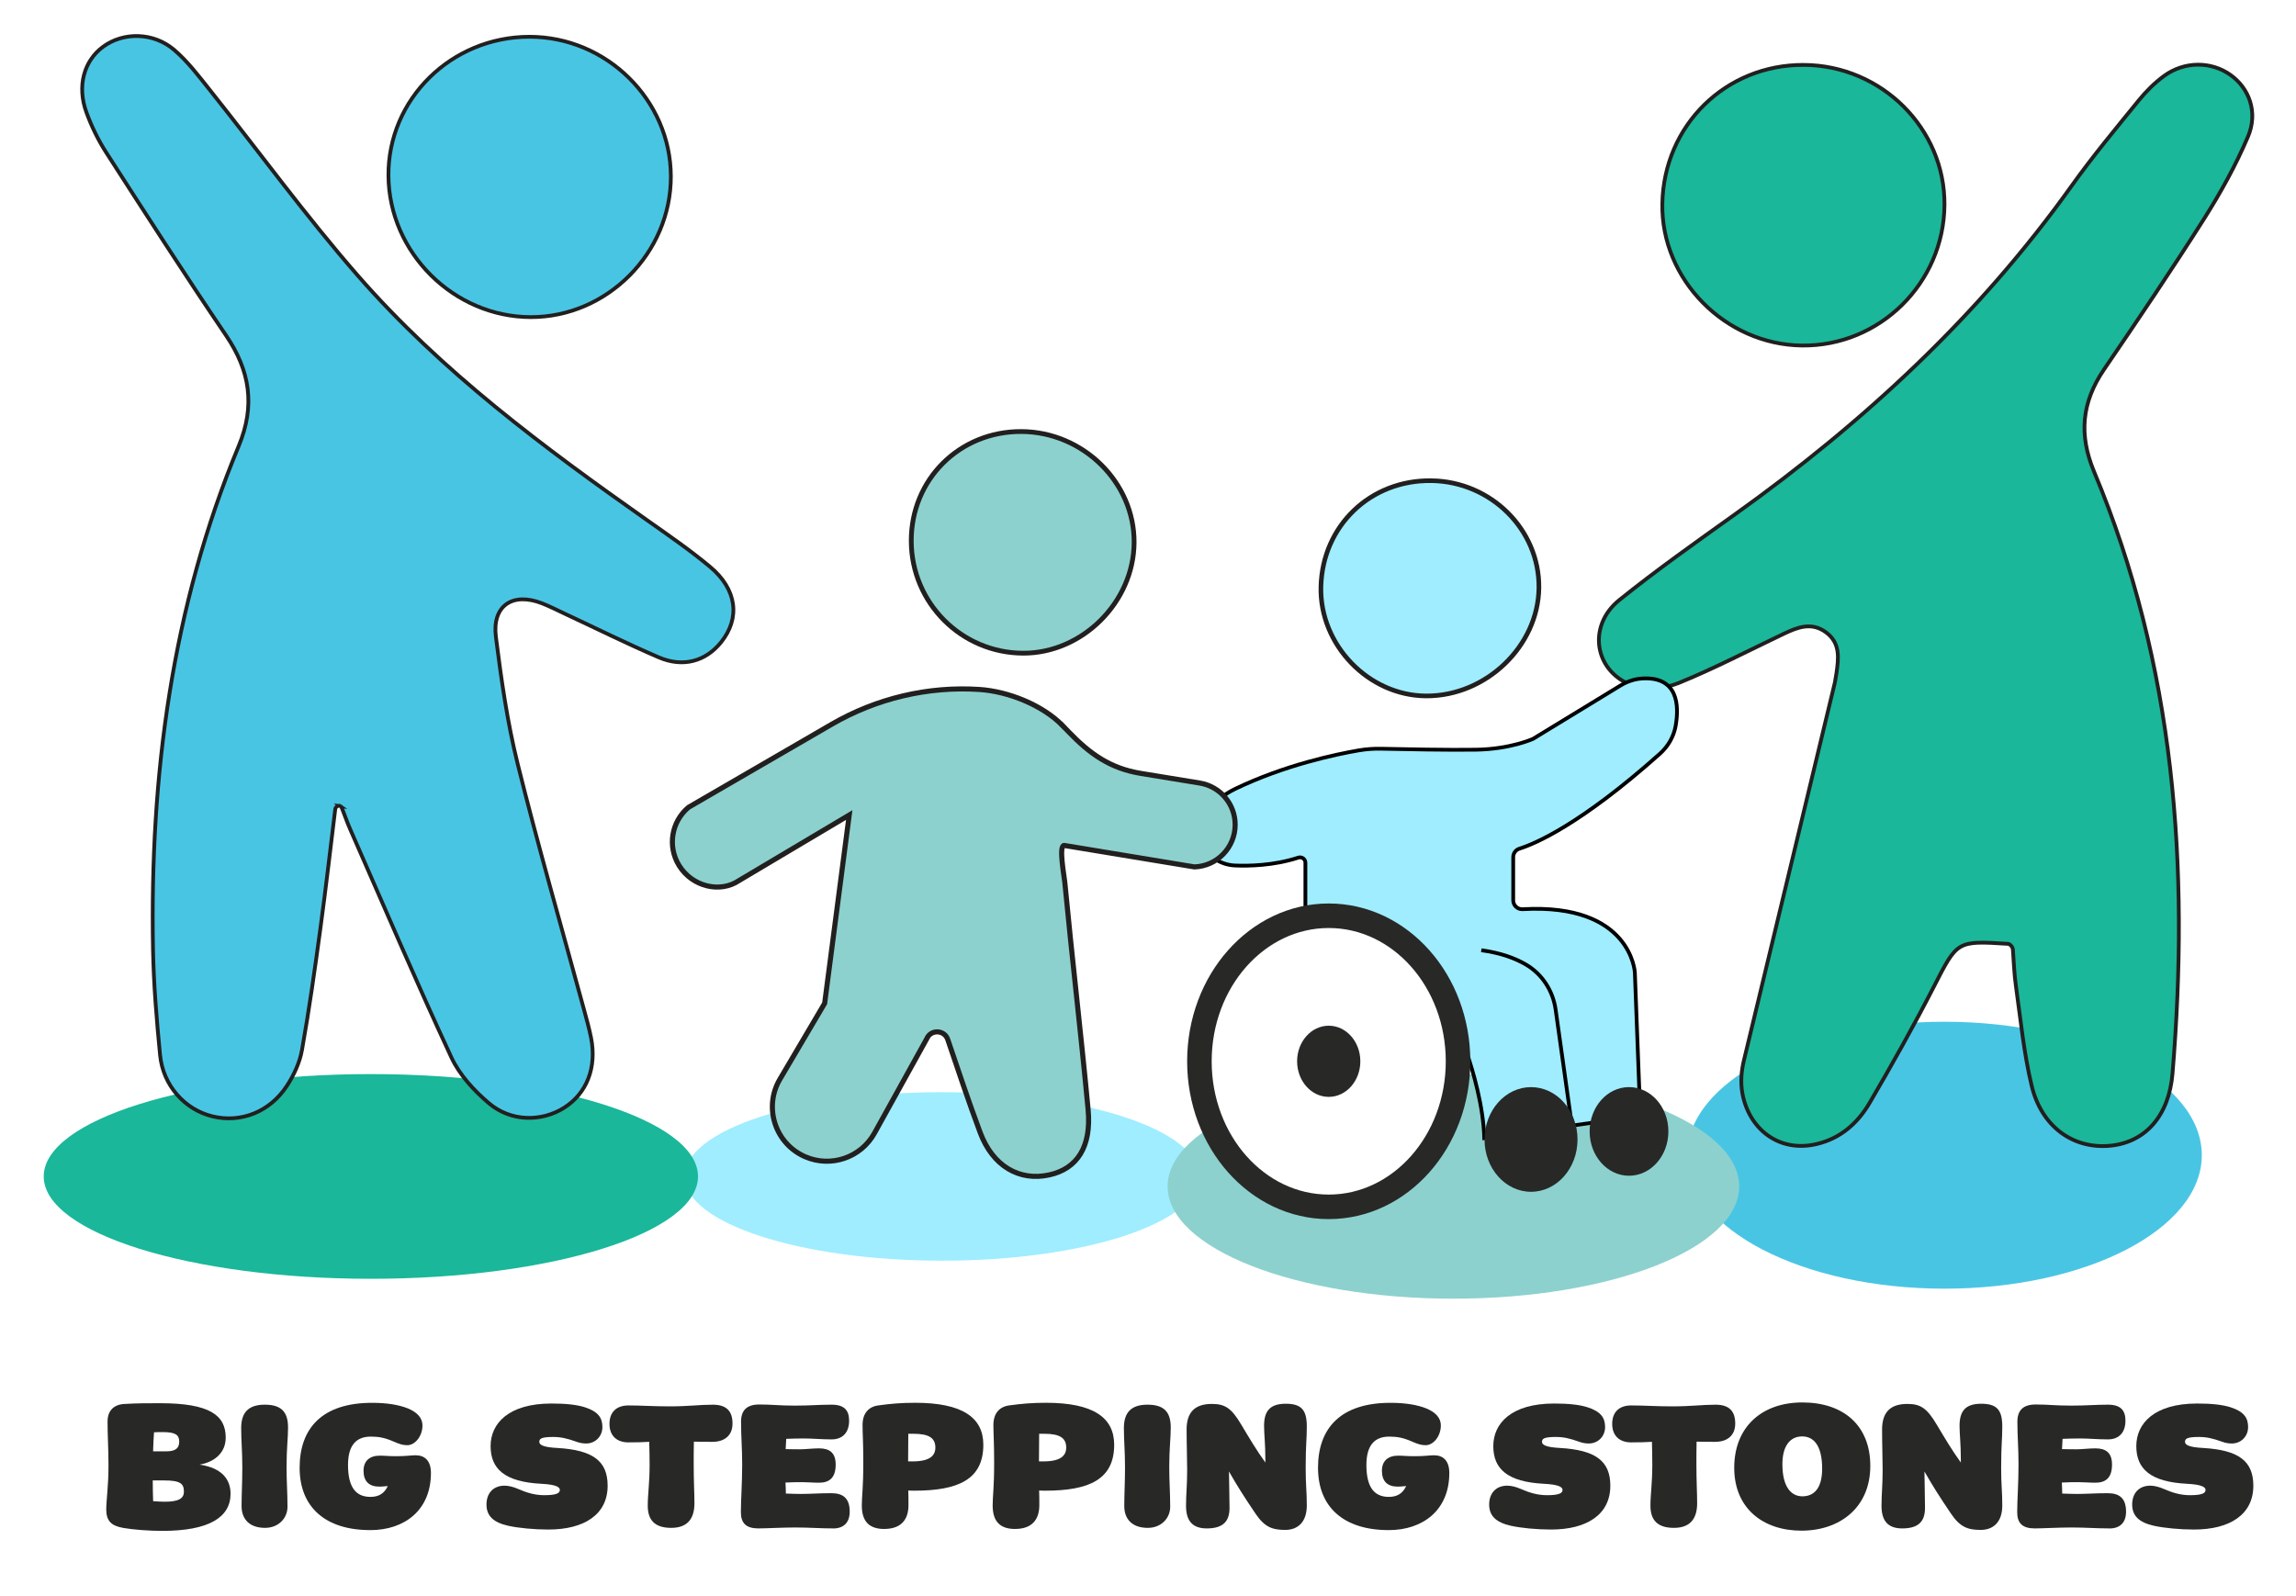 <svg xmlns="http://www.w3.org/2000/svg" xmlns:xlink="http://www.w3.org/1999/xlink" id="Layer_1" data-name="Layer 1" viewBox="0 0 1080 751.03"><defs><style>      .cls-1 {        filter: url(#drop-shadow-2);      }      .cls-1, .cls-2, .cls-3, .cls-4, .cls-5, .cls-6, .cls-7, .cls-8, .cls-9, .cls-10, .cls-11 {        stroke-miterlimit: 10;      }      .cls-1, .cls-3, .cls-5, .cls-6, .cls-8, .cls-9, .cls-10, .cls-11 {        stroke: #221f1f;      }      .cls-1, .cls-3, .cls-5, .cls-6, .cls-11 {        stroke-width: 1.78px;      }      .cls-1, .cls-5, .cls-12 {        fill: #49c5e4;      }      .cls-2 {        fill: #fff;        stroke: #282827;        stroke-width: 11.54px;      }      .cls-3 {        fill: #f7b5bf;        filter: url(#drop-shadow-3);      }      .cls-13 {        fill: #282827;      }      .cls-4 {        fill: none;      }      .cls-4, .cls-7 {        stroke: #000;        stroke-width: 1.77px;      }      .cls-14, .cls-8, .cls-10 {        fill: #8cd1ce;      }      .cls-5 {        filter: url(#drop-shadow-5);      }      .cls-6 {        filter: url(#drop-shadow-4);      }      .cls-6, .cls-15, .cls-11 {        fill: #1ab79a;      }      .cls-7 {        filter: url(#drop-shadow-6);      }      .cls-7, .cls-9, .cls-16 {        fill: #9fedff;      }      .cls-8 {        filter: url(#drop-shadow-9);        stroke-width: 2.39px;      }      .cls-9 {        filter: url(#drop-shadow-7);        stroke-width: 2.17px;      }      .cls-10 {        filter: url(#drop-shadow-8);        stroke-width: 2.24px;      }      .cls-11 {        filter: url(#drop-shadow-1);      }    </style><filter id="drop-shadow-1" x="770.96" y="29.64" width="144.58" height="143.87" filterUnits="userSpaceOnUse"><feGaussianBlur stdDeviation="0"></feGaussianBlur></filter><filter id="drop-shadow-2" x="171.75" y="16.41" width="144.7" height="143.73" filterUnits="userSpaceOnUse"><feGaussianBlur stdDeviation="0"></feGaussianBlur></filter><filter id="drop-shadow-3" x="840.25" y="430.19" width="10.11" height="10.11" filterUnits="userSpaceOnUse"><feGaussianBlur stdDeviation="0"></feGaussianBlur></filter><filter id="drop-shadow-4" x="741.13" y="29.54" width="319.19" height="520.6" filterUnits="userSpaceOnUse"><feGaussianBlur stdDeviation="0"></feGaussianBlur></filter><filter id="drop-shadow-5" x="27.71" y="16.07" width="318.16" height="521.01" filterUnits="userSpaceOnUse"><feGaussianBlur stdDeviation="0"></feGaussianBlur></filter><filter id="drop-shadow-6" x="553.17" y="318.27" width="236.56" height="228.25" filterUnits="userSpaceOnUse"><feGaussianBlur stdDeviation="0"></feGaussianBlur></filter><filter id="drop-shadow-7" x="610.16" y="225.04" width="114.8" height="113.51" filterUnits="userSpaceOnUse"><feGaussianBlur stdDeviation="0"></feGaussianBlur></filter><filter id="drop-shadow-8" x="417.45" y="201.89" width="117.15" height="116.58" filterUnits="userSpaceOnUse"><feGaussianBlur stdDeviation="0"></feGaussianBlur></filter><filter id="drop-shadow-9" x="305.01" y="322.89" width="277.18" height="241.82" filterUnits="userSpaceOnUse"><feGaussianBlur stdDeviation="0"></feGaussianBlur></filter></defs><ellipse class="cls-12" cx="914.65" cy="543.45" rx="121.04" ry="62.79"></ellipse><ellipse class="cls-16" cx="443.09" cy="553.44" rx="121.04" ry="39.63"></ellipse><ellipse class="cls-14" cx="683.66" cy="558.12" rx="134.43" ry="52.83"></ellipse><ellipse class="cls-15" cx="174.45" cy="553.44" rx="153.88" ry="48.15"></ellipse><g><path class="cls-13" d="M57.88,718.76c-5.62-.97-7.9-3.34-7.9-8.69,0-4.3,1.05-10.8,1.05-20.63,0-8.17-.44-13.87-.44-20.63,0-5.18,2.9-8.08,7.99-8.34,5.88-.35,10.98-.35,16.77-.35,23.18,0,30.82,5.62,30.82,16.16,0,7.11-5.18,11.5-12.29,12.73,10.8,1.58,14.57,7.2,14.57,13.7,0,11.06-10.1,17.47-32.13,17.47-5.88,0-13.43-.53-18.44-1.4ZM86.51,701.72c0-3.69-1.58-5.27-9.22-5.27h-5.44c0,3.69.09,6.58.18,9.75,2.11.18,4.04.26,5.62.26,6.58,0,8.87-1.67,8.87-4.74ZM84.31,678.19c0-3.25-1.93-4.48-7.73-4.48-1.05,0-2.46,0-4.13.09-.18,2.55-.35,5.53-.44,8.96h6.23c4.48,0,6.06-1.58,6.06-4.57Z"></path><path class="cls-13" d="M124.52,660.81c7.46,0,10.97,3.07,10.97,10.71,0,5.27-.7,9.75-.7,18.53,0,7.11.44,12.03.44,18.79,0,5.44-4.3,9.92-10.54,9.92-7.2,0-11.06-3.95-11.06-10.27,0-5.36.35-11.5.35-18.09,0-7.9-.53-12.56-.53-18.61,0-7.29,3.42-10.98,11.06-10.98Z"></path><path class="cls-13" d="M174.13,719.81c-20.98,0-33.19-10.71-33.19-29.32s10.62-30.55,34.07-30.55c7.11,0,12.73.97,16.86,2.63,4.48,1.84,6.85,4.57,6.85,7.99,0,5.09-3.51,9.31-7.11,9.31-2.11,0-3.51-.44-6.58-1.76-4.04-1.76-6.85-2.28-10.62-2.28-7.02,0-10.71,4.3-10.71,13.35,0,10.1,3.42,15.01,10.54,15.01,3.78,0,6.5-1.49,8.17-5.09h-.09c-.53,0-2.28.26-3.86.26-4.83,0-7.46-2.46-7.46-7.46,0-4.57,2.81-7.11,7.64-7.11,2.55,0,3.6.26,7.9.26,4.57,0,6.94-.44,8.96-.44,4.3,0,7.2,2.55,7.2,8.34,0,17.38-12.29,26.87-28.53,26.87Z"></path><path class="cls-13" d="M239.1,717.79c-7.11-1.58-10.27-4.74-10.27-10.01s3.16-8.87,8.52-8.87c1.76,0,4.04.53,6.23,1.49,4.21,1.84,7.99,2.99,12.47,2.99,5.71,0,7.29-.97,7.29-2.46,0-1.32-1.67-2.55-8.69-2.9-17.38-.88-23.88-7.11-23.88-17.74s8.43-20.02,28.62-20.02c6.67,0,11.85.53,15.72,1.76,6.23,2.02,8.25,4.92,8.25,9.31s-3.34,7.73-7.64,7.73c-1.23,0-2.9-.18-4.48-.79-4.65-1.67-7.46-2.28-11.15-2.28-5.53,0-6.41.88-6.41,2.28,0,1.49,1.93,2.55,8.52,2.9,16.59.97,23.62,6.06,23.62,17.74,0,13.61-11.06,20.63-27.92,20.63-6.58,0-13.96-.7-18.79-1.76Z"></path><path class="cls-13" d="M315.75,718.76c-7.9,0-11.06-3.78-11.06-10.45,0-5.27.88-10.71.88-19.05,0-3.86-.09-7.29-.18-10.97-2.99.18-5.97.26-9.83.26-5.18,0-8.87-2.9-8.87-8.69,0-5.27,2.99-8.69,8.96-8.69s11.68.44,19.23.44c9.13,0,13.96-.79,20.46-.79s9.22,3.16,9.22,8.87-3.86,8.6-9.39,8.6c-3.86,0-6.41,0-8.78-.09-.09,3.6-.09,7.2-.09,10.27,0,8.78.35,13.87.35,18.7,0,7.73-3.69,11.59-10.89,11.59Z"></path><path class="cls-13" d="M391.87,719.02c-6.15,0-11.06-.44-17.91-.44-5.88,0-13.61.44-17.21.44-5.79,0-8.25-2.46-8.25-7.64,0-5.97.61-13.43.61-22.39,0-7.99-.53-12.99-.53-20.19,0-5.18,2.55-8.08,8.6-8.08s9.04.53,16.68.53,10.89-.44,17.38-.44c6.06,0,8.17,2.81,8.17,7.55,0,5.18-2.72,8.78-8.25,8.78-4.83,0-8.96-.44-13.08-.44-3.07,0-5.53.09-8.25.18-.09,1.67-.18,3.25-.26,4.83,2.81.09,5.36.09,7.02.09,2.28,0,5.71-.44,8.69-.44,5,0,7.81,2.11,7.81,7.64,0,6.15-2.9,8.52-7.81,8.52-2.81,0-5.44-.26-7.9-.26-1.67,0-4.74,0-7.9.18.09,1.84.18,3.51.18,5.18,2.63.09,4.92.18,6.94.18,4.74,0,8.6-.35,14.49-.35,5.36,0,8.6,2.28,8.6,8.69,0,5.18-2.9,7.9-7.81,7.9Z"></path><path class="cls-13" d="M415.92,719.28c-6.85,0-10.54-3.34-10.54-11.06,0-4.39.7-8.17.7-20.11,0-9.66-.35-13.7-.35-17.74,0-5.36,2.72-8.6,7.46-9.22,5.79-.79,10.62-1.23,17.3-1.23,22.21,0,32.05,6.94,32.05,19.75,0,16.42-11.94,21.6-32.49,21.6-.79,0-1.76,0-2.81-.09.09,2.46.09,4.48.09,6.85,0,7.02-3.6,11.24-11.41,11.24ZM439.98,681c0-4.39-2.81-6.5-10.27-6.5h-2.46c0,4.3-.09,8.34-.09,12.99h2.11c7.99,0,10.71-2.63,10.71-6.5Z"></path><path class="cls-13" d="M477.47,719.28c-6.85,0-10.54-3.34-10.54-11.06,0-4.39.7-8.17.7-20.11,0-9.66-.35-13.7-.35-17.74,0-5.36,2.72-8.6,7.46-9.22,5.79-.79,10.62-1.23,17.3-1.23,22.21,0,32.05,6.94,32.05,19.75,0,16.42-11.94,21.6-32.49,21.6-.79,0-1.76,0-2.81-.09.09,2.46.09,4.48.09,6.85,0,7.02-3.6,11.24-11.41,11.24ZM501.53,681c0-4.39-2.81-6.5-10.27-6.5h-2.46c0,4.3-.09,8.34-.09,12.99h2.11c7.99,0,10.71-2.63,10.71-6.5Z"></path><path class="cls-13" d="M539.72,660.81c7.46,0,10.98,3.07,10.98,10.71,0,5.27-.7,9.75-.7,18.53,0,7.11.44,12.03.44,18.79,0,5.44-4.3,9.92-10.54,9.92-7.2,0-11.06-3.95-11.06-10.27,0-5.36.35-11.5.35-18.09,0-7.9-.53-12.56-.53-18.61,0-7.29,3.42-10.98,11.06-10.98Z"></path><path class="cls-13" d="M557.89,708.4c0-5.71.53-9.22.53-16.95,0-5.36-.26-12.12-.26-18.96,0-7.73,3.51-12.03,11.85-12.03,6.23,0,9.22,1.93,13.87,9.75,4.04,6.76,7.11,11.94,11.33,17.82v-1.14c0-7.9-.61-12.03-.61-16.16,0-6.94,2.81-10.36,10.18-10.36s9.92,2.9,9.92,10.71c0,6.41-.53,8.25-.53,19.4,0,8.78.53,10.62.53,17.74,0,8.17-4.57,11.5-10.1,11.5-6.06,0-9.66-1.23-13.96-7.55-5.36-7.9-8.69-13.17-12.55-19.93v.09c0,3.6.26,11.76.26,17.03,0,6.15-2.81,9.66-10.71,9.66-6.67,0-9.75-3.51-9.75-10.62Z"></path><path class="cls-13" d="M653.16,719.81c-20.98,0-33.19-10.71-33.19-29.32s10.62-30.55,34.07-30.55c7.11,0,12.73.97,16.86,2.63,4.48,1.84,6.85,4.57,6.85,7.99,0,5.09-3.51,9.31-7.11,9.31-2.11,0-3.51-.44-6.58-1.76-4.04-1.76-6.85-2.28-10.62-2.28-7.02,0-10.71,4.3-10.71,13.35,0,10.1,3.42,15.01,10.54,15.01,3.78,0,6.5-1.49,8.17-5.09h-.09c-.53,0-2.28.26-3.86.26-4.83,0-7.46-2.46-7.46-7.46,0-4.57,2.81-7.11,7.64-7.11,2.55,0,3.6.26,7.9.26,4.57,0,6.94-.44,8.96-.44,4.3,0,7.2,2.55,7.2,8.34,0,17.38-12.29,26.87-28.53,26.87Z"></path><path class="cls-13" d="M710.75,717.79c-7.11-1.58-10.27-4.74-10.27-10.01s3.16-8.87,8.52-8.87c1.76,0,4.04.53,6.23,1.49,4.21,1.84,7.99,2.99,12.47,2.99,5.71,0,7.29-.97,7.29-2.46,0-1.32-1.67-2.55-8.69-2.9-17.38-.88-23.88-7.11-23.88-17.74s8.43-20.02,28.62-20.02c6.67,0,11.85.53,15.72,1.76,6.23,2.02,8.25,4.92,8.25,9.31s-3.34,7.73-7.64,7.73c-1.23,0-2.9-.18-4.48-.79-4.65-1.67-7.46-2.28-11.15-2.28-5.53,0-6.41.88-6.41,2.28,0,1.49,1.93,2.55,8.52,2.9,16.59.97,23.62,6.06,23.62,17.74,0,13.61-11.06,20.63-27.92,20.63-6.58,0-13.96-.7-18.79-1.76Z"></path><path class="cls-13" d="M787.4,718.76c-7.9,0-11.06-3.78-11.06-10.45,0-5.27.88-10.71.88-19.05,0-3.86-.09-7.29-.17-10.97-2.99.18-5.97.26-9.83.26-5.18,0-8.87-2.9-8.87-8.69,0-5.27,2.98-8.69,8.96-8.69s11.68.44,19.23.44c9.13,0,13.96-.79,20.46-.79s9.22,3.16,9.22,8.87-3.86,8.6-9.39,8.6c-3.86,0-6.41,0-8.78-.09-.09,3.6-.09,7.2-.09,10.27,0,8.78.35,13.87.35,18.7,0,7.73-3.69,11.59-10.89,11.59Z"></path><path class="cls-13" d="M879.76,689.61c0,19.58-14.31,30.47-32.4,30.47s-31.61-10.54-31.61-29.59,12.82-30.73,32.05-30.73,31.96,10.71,31.96,29.85ZM847.8,703.92c5.36,0,9.31-3.6,9.31-12.99,0-11.24-4.21-15.19-9.39-15.19-5.71,0-9.31,4.48-9.31,13.08,0,10.8,4.21,15.1,9.39,15.1Z"></path><path class="cls-13" d="M885.03,708.4c0-5.71.53-9.22.53-16.95,0-5.36-.26-12.12-.26-18.96,0-7.73,3.51-12.03,11.85-12.03,6.23,0,9.22,1.93,13.87,9.75,4.04,6.76,7.11,11.94,11.33,17.82v-1.14c0-7.9-.61-12.03-.61-16.16,0-6.94,2.81-10.36,10.18-10.36s9.92,2.9,9.92,10.71c0,6.41-.53,8.25-.53,19.4,0,8.78.53,10.62.53,17.74,0,8.17-4.57,11.5-10.1,11.5-6.06,0-9.66-1.23-13.96-7.55-5.36-7.9-8.69-13.17-12.55-19.93v.09c0,3.6.26,11.76.26,17.03,0,6.15-2.81,9.66-10.71,9.66-6.67,0-9.75-3.51-9.75-10.62Z"></path><path class="cls-13" d="M992.23,719.02c-6.15,0-11.06-.44-17.91-.44-5.88,0-13.61.44-17.21.44-5.79,0-8.25-2.46-8.25-7.64,0-5.97.62-13.43.62-22.39,0-7.99-.53-12.99-.53-20.19,0-5.18,2.55-8.08,8.6-8.08s9.04.53,16.68.53,10.89-.44,17.38-.44c6.06,0,8.17,2.81,8.17,7.55,0,5.18-2.72,8.78-8.25,8.78-4.83,0-8.96-.44-13.08-.44-3.07,0-5.53.09-8.25.18-.09,1.67-.17,3.25-.26,4.83,2.81.09,5.36.09,7.02.09,2.28,0,5.71-.44,8.69-.44,5,0,7.81,2.11,7.81,7.64,0,6.15-2.9,8.52-7.81,8.52-2.81,0-5.44-.26-7.9-.26-1.67,0-4.74,0-7.9.18.09,1.84.18,3.51.18,5.18,2.63.09,4.92.18,6.94.18,4.74,0,8.6-.35,14.49-.35,5.36,0,8.6,2.28,8.6,8.69,0,5.18-2.9,7.9-7.81,7.9Z"></path><path class="cls-13" d="M1013.21,717.79c-7.11-1.58-10.27-4.74-10.27-10.01s3.16-8.87,8.52-8.87c1.76,0,4.04.53,6.23,1.49,4.21,1.84,7.99,2.99,12.47,2.99,5.71,0,7.29-.97,7.29-2.46,0-1.32-1.67-2.55-8.69-2.9-17.38-.88-23.88-7.11-23.88-17.74s8.43-20.02,28.62-20.02c6.67,0,11.85.53,15.72,1.76,6.23,2.02,8.25,4.92,8.25,9.31s-3.34,7.73-7.64,7.73c-1.23,0-2.9-.18-4.48-.79-4.65-1.67-7.46-2.28-11.15-2.28-5.53,0-6.41.88-6.41,2.28,0,1.49,1.93,2.55,8.52,2.9,16.59.97,23.62,6.06,23.62,17.74,0,13.61-11.06,20.63-27.92,20.63-6.58,0-13.96-.7-18.79-1.76Z"></path></g><path class="cls-11" d="M848.53,30.53c36.6.24,66.45,30.02,66.12,65.96-.34,36.74-30.51,66.48-67.04,66.06-36.09-.42-66.3-31.09-65.68-66.68.64-36.93,29.84-65.58,66.6-65.33h0Z"></path><path class="cls-1" d="M249.04,17.3c36.27-.01,66.42,29.72,66.52,65.63.1,36.04-29.99,66.3-65.88,66.25-36.22-.06-66.66-30.27-66.96-66.46-.3-36,29.52-65.4,66.32-65.42h0Z"></path><path class="cls-3" d="M850.36,430.19"></path><path class="cls-6" d="M863.12,320.98c.22-1.45.51-2.88.72-4.33,1.02-7.1,1.88-14.19-4.98-19.21-6.79-4.97-13.36-2.34-19.86.75-16.4,7.8-32.52,16.25-49.31,23.09-6.27,2.55-14.76,3.49-21.02,1.44-18.62-6.08-22.41-28.04-6.98-40.44,17.56-14.13,36.02-27.17,54.37-40.28,60.75-43.42,114.87-93.54,158.43-154.61,9.86-13.82,20.76-26.91,31.48-40.09,3.48-4.28,7.5-8.32,11.94-11.56,9.62-7.04,22.24-6.95,31.29-.48,8.8,6.29,13.06,17.57,8.22,28.99-5.68,13.38-12.82,26.3-20.61,38.59-15.21,23.99-31.13,47.54-47.14,71.01-10.47,15.36-11.92,30.69-4.63,48.1,38.06,90.91,44.92,186.03,36.88,283-1.65,19.95-12.73,32.43-29.3,34.04-17.32,1.68-32.31-8.86-36.96-28.22-3.68-15.3-5.19-31.13-7.39-46.77-.81-5.73-1.04-11.55-1.44-17.25h0c-.08-1.17-.87-2.13-1.88-2.65-.1-.05-.18-.06-.26-.07-24.36-1.57-23.99-1.37-35.07,20.2-9.49,18.47-19.65,36.62-30.15,54.55-5.59,9.54-13.65,16.78-25,19.43-18.02,4.22-32.05-7.45-34.94-24.19-.86-5.01-.43-10.16.76-15.11l42.83-177.94Z"></path><path class="cls-5" d="M160.22,379.25c-.24-.18-.55-.25-.99-.18-.8.13-1.45.81-1.54,1.62-2.31,18.81-4.44,37.4-6.96,55.93-2.6,19.15-5.29,38.3-8.68,57.32-1.04,5.86-3.77,11.78-7.05,16.81-8.06,12.4-21.73,17.65-35,14.44-13.04-3.14-23.29-14.47-24.7-28.84-1.62-16.61-3.02-33.3-3.33-49.97-1.47-81.34,8.82-160.82,40.3-236.51,7.91-19.02,5.34-35.45-5.97-52.12-19.25-28.35-37.78-57.19-56.34-86-3.77-5.86-6.9-12.3-9.29-18.84-4.53-12.37-1.2-24.28,7.81-30.91,9.48-6.99,23.64-6.94,33.48,1.49,6.37,5.45,11.57,12.36,16.85,18.98,23.19,29.09,45.12,59.27,69.57,87.25,39.39,45.09,87.23,80.64,135.95,114.96,10.06,7.09,20.23,14.09,29.66,21.96,12.73,10.63,14.32,24.21,5.15,35.55-7.23,8.94-17.85,11.95-29.27,7.05-15.05-6.48-29.75-13.78-44.61-20.72-3.45-1.61-6.85-3.36-10.39-4.73-13.8-5.33-23.46,1.19-21.61,15.82,2.53,20.02,5.37,40.14,10.23,59.69,9.59,38.62,20.67,76.88,31.11,115.29,1.23,4.52,2.51,9.03,3.42,13.61,2.79,14-2.01,26.23-12.74,32.97-10.61,6.66-24.99,6.59-35.34-2.2-6.98-5.93-13.8-13.31-17.59-21.48-16.51-35.52-31.9-71.56-47.65-107.44-.8-1.81-1.5-3.66-2.2-5.51-.35-.93-.7-1.85-1.05-2.78-.18-.47-.37-.94-.56-1.41-.18-.46-.37-.87-.68-1.1h0Z"></path><path class="cls-7" d="M711.79,423.55v-20.31c0-1.82,1.16-3.44,2.9-3.99,7.33-2.3,28.69-11.29,66.11-44.68,3.84-3.43,6.51-8.03,7.4-13.1,1.65-9.4,1.27-23.22-15.6-22.29-3.7.2-7.27,1.43-10.43,3.36l-41.05,25.04s-10.48,4.82-26.63,5.1c-12.42.22-35.05-.23-44.85-.45-3.51-.08-7.01.18-10.47.77-10.73,1.84-34.86,6.9-58.15,18.11-5.05,2.43-9.56,5.95-12.86,10.47-4.43,6.07-7.27,14.61,2.71,22.05,2.91,2.17,6.42,3.37,10.04,3.53,6.38.27,18.16.09,29.79-3.7,1.65-.54,3.34.68,3.34,2.41v90.17s68.32-5.76,68.32-5.76c3.37-.28,6.5,1.77,7.59,4.98,2.85,8.38,7.83,25.06,8.23,40.16l73.38-10.48-2.55-67.43s-1.61-32.7-52.78-29.79c-2.4.14-4.44-1.77-4.44-4.17Z"></path><path class="cls-4" d="M739.4,529.54l-7.66-54.6c-1.23-8.78-6.27-16.66-13.92-21.15-4.98-2.93-11.79-5.5-21.05-6.76"></path><ellipse class="cls-2" cx="625.01" cy="499.27" rx="60.83" ry="68.47"></ellipse><ellipse class="cls-13" cx="625.01" cy="499.27" rx="14.87" ry="16.74"></ellipse><ellipse class="cls-13" cx="720.17" cy="536.04" rx="21.87" ry="24.62"></ellipse><ellipse class="cls-13" cx="766.26" cy="532.26" rx="18.52" ry="20.85"></ellipse><path class="cls-9" d="M673.31,226.13c28.08.4,50.83,23.05,50.57,50.32-.27,27.47-24.85,51.08-53.04,50.95-27.13-.13-50.19-24.06-49.5-51.37.72-28.7,23.24-50.31,51.97-49.9h0Z"></path><path class="cls-10" d="M481.21,307.28c-29-.13-52.45-23.63-52.57-52.69-.12-29.01,22.68-51.72,51.8-51.58,29.08.14,53.24,23.96,53.03,52.29-.2,28.02-24.42,52.1-52.26,51.98h0Z"></path><path class="cls-8" d="M499.96,341.49c-9.42-9.79-25.71-16.25-39.27-17.14-24.09-1.59-48.34,4.12-69.53,16.41l-67.29,39.03c-8.08,6.76-9.97,18.42-4.44,27.38h0c6.2,10.06,19.43,13.1,28.29,7.02l51.74-30.76-11.56,88.58-21.03,35.66c-7.82,13.26-2.26,30.36,11.85,36.49h0c12.1,5.26,26.21.46,32.61-11.08l24.61-44.43h0c1.88-4.47,8.3-4.24,9.86.35,4.97,14.64,9.85,29.31,15.26,43.79,5.89,15.79,18.39,23.04,32.52,19.92,13.13-2.9,19.88-13.23,18.25-30.7-3.34-35.76-7.58-71.43-10.99-107.18-.25-2.63-2.94-17.02-.3-17.11l61.29,10.11c10.67-.37,19.13-9.11,19.17-19.79h0c.03-9.76-7.03-18.09-16.66-19.67l-27.74-4.54c-14.34-2.35-23.89-9.11-33.97-19.59l-2.66-2.77Z"></path></svg>